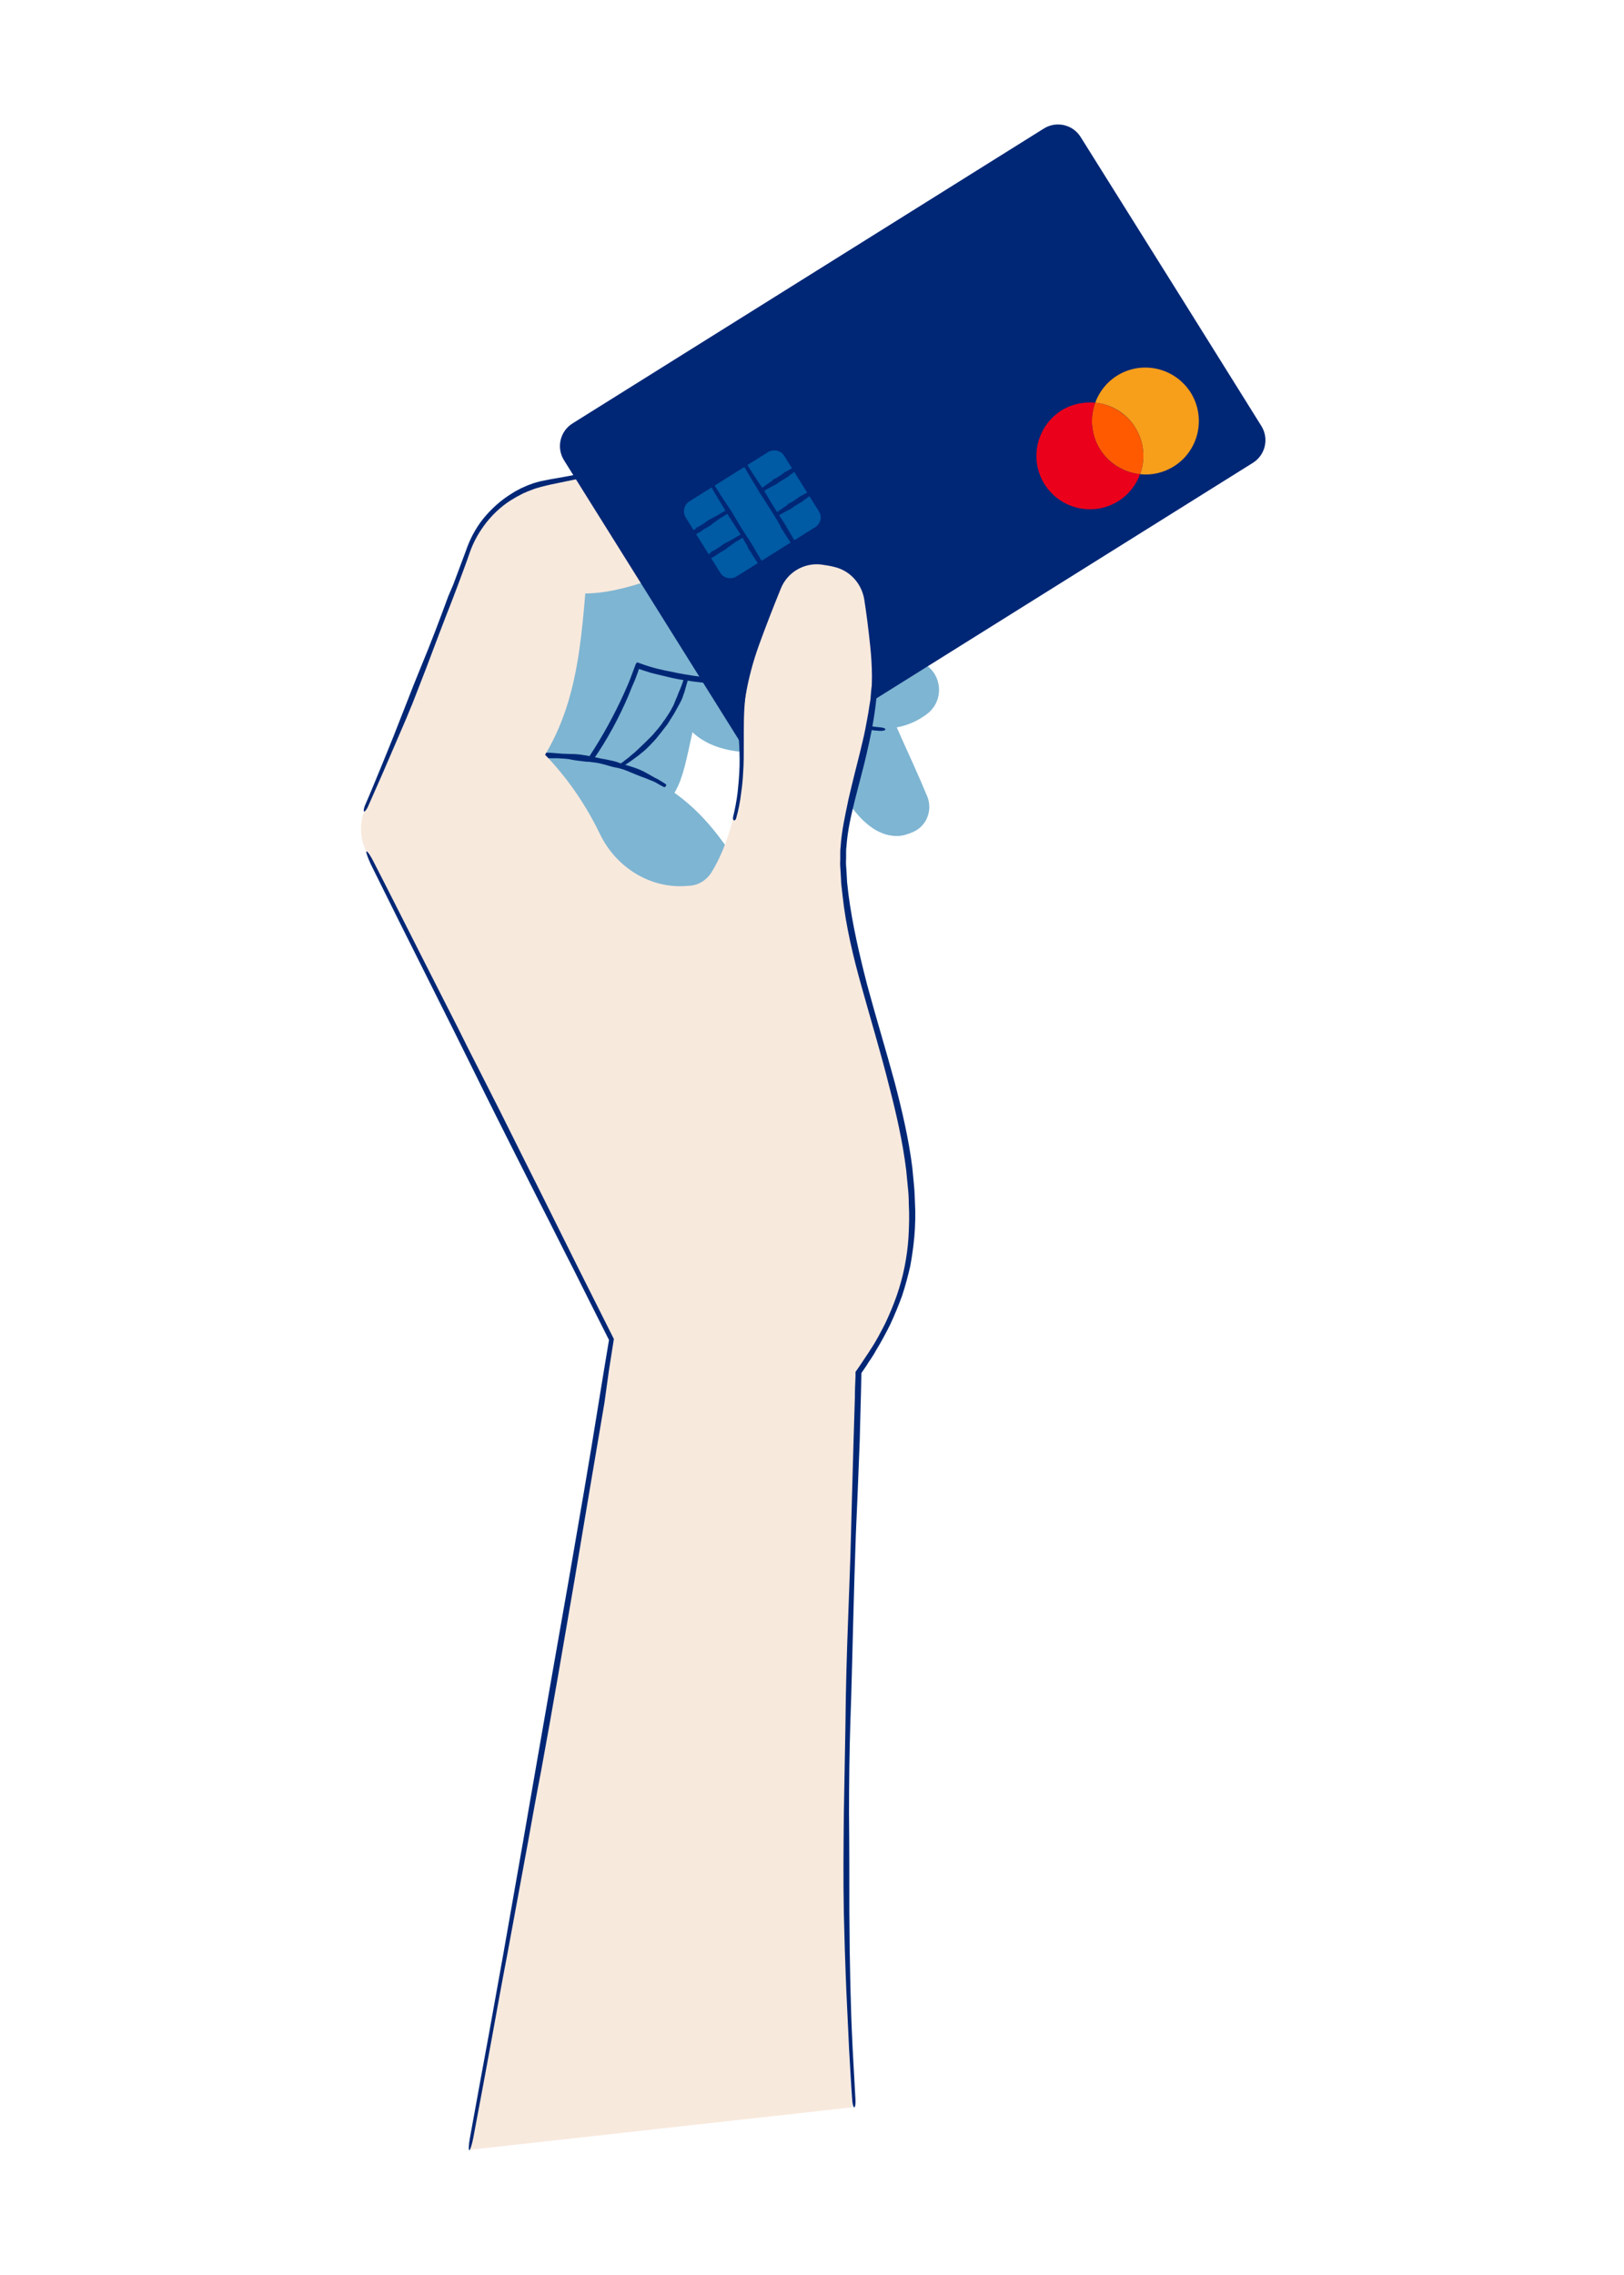 <?xml version="1.0" encoding="utf-8"?>
<!-- Generator: Adobe Illustrator 28.1.0, SVG Export Plug-In . SVG Version: 6.00 Build 0)  -->
<svg version="1.1" id="Layer_1" xmlns="http://www.w3.org/2000/svg" xmlns:xlink="http://www.w3.org/1999/xlink" x="0px" y="0px"
	 viewBox="0 0 500 700" style="enable-background:new 0 0 500 700;" xml:space="preserve">
<style type="text/css">
	.st0{fill:#7EB5D2;}
	.st1{fill:none;}
	.st2{fill:#002776;}
	.st3{fill:#F8E9DD;}
	.st4{fill:#005AA4;}
	.st5{fill:#F79E1B;}
	.st6{fill:#FF5A00;}
	.st7{fill:#EB001B;}
</style>
<g>
	<path class="st0" d="M166.9,244l37.9-54l64.9,18c3.8,11.2,10.6,24.5,15.8,37.1c1.7,4.2-0.2,9.1-4.4,10.9c-1.6,0.7-3,1.1-4.1,1.2
		c-11.8,0.9-20.2-15.9-24.7-29c-4.5,1.6-9.3,2.7-14,3.1c-8.6,0.7-18.5,0.2-25.1-6c-3.8,17.1-3.8,21.4-19.5,30"/>
	<g>
		<g>
			<g>
				<g>
					<line class="st1" x1="186.3" y1="237.2" x2="187.2" y2="238.9"/>
					<line class="st1" x1="212.9" y1="204.6" x2="211" y2="204.4"/>
					<path class="st2" d="M206.1,221.9c0.5-0.9,1.1-1.7,1.6-2.6c0.5-0.9,1-1.8,1.5-2.7c0.3-0.5,0.5-1,0.7-1.4
						c0.2-0.5,0.4-0.9,0.5-1.4c0.2-0.5,0.4-1,0.5-1.5l0.4-1.4l0.3-1l0.2-1c0.1-0.7,0.3-1.3,0.4-1.9l0.2-2c0-0.2-0.2-0.4-0.4-0.5
						c-0.3,0-0.5,0.1-0.6,0.3l-0.3,1.9c-0.1,0.6-0.3,1.2-0.5,1.9l-0.3,1l-0.3,0.9l-0.5,1.3c-0.2,0.5-0.4,0.9-0.6,1.4
						c-0.2,0.4-0.3,0.9-0.5,1.3c-0.2,0.4-0.4,0.9-0.6,1.4c-0.3,0.9-0.8,1.8-1.3,2.7c-0.5,0.9-1.1,1.7-1.6,2.5
						c-0.2,0.3-0.4,0.6-0.6,0.8c-1,1.6-2.3,3-3.5,4.4c-1.4,1.4-2.9,2.9-4.3,4.2c-0.6,0.5-1.1,1.1-1.7,1.5l-1.4,1.2
						c-0.5,0.4-1,0.7-1.4,1.1c-0.7,0.5-1.4,1-2.2,1.4c-0.9,0.6-1.9,1.1-2.8,1.7c-0.2,0.1-0.2,0.4-0.1,0.6s0.4,0.3,0.6,0.2
						c1-0.5,2-1,3-1.6c0.8-0.5,1.5-0.9,2.2-1.4l1.5-1l1.5-1.1c0.6-0.4,1.2-0.9,1.8-1.4c1.7-1.3,3.1-2.9,4.5-4.4
						c1.2-1.5,2.4-3,3.6-4.6C205.7,222.5,205.9,222.2,206.1,221.9z"/>
				</g>
			</g>
		</g>
		<g>
			<path class="st0" d="M149.2,262.4c23.6-11.2,38.3-33.3,47.1-57.5c10.7,4,30.9,6.6,44.5,4.1c18.2,16.1,33.7,18.9,44.6,10.7
				c5.4-4.1,4.8-12.3-1.1-15.6c-11-6.2-19.8-12.9-28.6-22.6c-1.9-2.1-4.6-3.5-7.5-3.8c-25.9-2.4-46.1-6.7-58.8-9.2
				c-6-1.2-12.2,1-16.2,5.6c-21.1,25-39.2,54.1-59.4,75.8c-1.1,1.1,0,3,1.5,2.6L149.2,262.4z"/>
		</g>
		<g>
			<g>
				<g>
					<line class="st1" x1="148.8" y1="261.6" x2="149.6" y2="263.3"/>
					<line class="st1" x1="272.6" y1="225.5" x2="272.6" y2="223.6"/>
					<path class="st2" d="M210.7,209.3c7.1,1.1,14.5,1.6,21.8,1.5c1-0.1,2-0.1,2.9-0.1c0.9-0.1,1.9-0.2,2.8-0.3
						c0.5,0,0.9-0.1,1.3-0.2c0.4-0.1,0.7-0.1,1.1-0.2c0,0,0,0,0,0l0.5,0.4c0.3,0.3,0.6,0.6,1,0.9c1.4,1.2,2.9,2.4,4.4,3.5
						c1.4,1,2.8,2,4.3,2.9c2.1,1.3,4.3,2.6,6.6,3.6c4.3,2,8.9,3.4,13.7,3.6c0.9,0,1.5-0.2,1.5-0.5c0-0.3-0.7-0.5-1.5-0.6
						c-4.6-0.3-9.1-1.8-13.3-3.8c-2.2-1-4.3-2.3-6.3-3.6c-1.4-0.9-2.8-1.9-4.1-3c-1.5-1.1-2.9-2.3-4.2-3.6c-0.3-0.3-0.6-0.6-0.9-0.8
						l-0.5-0.4l-0.5-0.4l-0.1-0.1l-0.1-0.1l-0.1,0l-0.3,0c-0.9,0.1-1.9,0.3-2.8,0.4c-0.9,0.1-1.8,0.2-2.7,0.3
						c-0.9,0.1-1.9,0.1-2.9,0.2c-7.1,0.5-14.5-0.2-21.4-1.4c-1.2-0.2-2.4-0.4-3.6-0.7c-3.4-0.6-6.7-1.4-10-2.6l-1.1-0.4L196,204
						c-0.1,0-0.1,0-0.1,0.1l-0.1,0.1l-0.2,0.5l-0.6,1.6c-0.3,0.8-0.6,1.6-0.9,2.4c-0.6,1.6-1.3,3.1-2,4.7c-3,6.6-6.6,13.2-10.7,19.4
						c-0.7,1.2-1.5,2.3-2.3,3.4c-0.8,1.1-1.6,2.2-2.5,3.3c-2.6,3.5-5.6,6.6-8.8,9.6c-1.2,1-2.3,2.1-3.5,3.1c-1.2,1-2.4,2-3.7,2.9
						c-1.6,1.1-3.2,2.3-5,3.3c-0.9,0.5-1.7,1.1-2.6,1.5c-0.9,0.5-1.8,0.9-2.7,1.4c-0.7,0.4-1.2,0.9-1.1,1.1s0.8,0.1,1.5-0.2
						c0.9-0.5,1.8-0.9,2.7-1.4c0.9-0.5,1.8-1,2.6-1.5c1.8-1,3.4-2.2,5.1-3.3c1.3-0.9,2.5-1.9,3.8-2.9c1.3-1,2.4-2.1,3.6-3.1
						c3.2-3,6.4-6.2,9.2-9.6c0.9-1,1.8-2.2,2.6-3.3c0.8-1.1,1.7-2.2,2.4-3.4c4.3-6.2,7.9-12.9,10.8-19.7c0.6-1.6,1.3-3.2,2-4.8
						c0.3-0.8,0.6-1.6,0.9-2.4l0.3-0.9c0-0.1,0.1-0.1,0.2,0l1.2,0.4l1.3,0.4c0.8,0.3,1.7,0.5,2.5,0.7c0.8,0.2,1.7,0.4,2.5,0.6
						c0.8,0.2,1.7,0.4,2.5,0.6C208.2,208.9,209.5,209.1,210.7,209.3z"/>
				</g>
			</g>
		</g>
	</g>
	<g>
		<g>
			<path class="st0" d="M232.1,272.4c-9-9.7-18.4-39.8-65.2-39.8c-7.6,0-15.2,1-22.4,2.7C144.6,235.3,161.5,307.3,232.1,272.4z"/>
		</g>
		<g>
			<g>
				<g>
					<path class="st2" d="M144.9,235.7c0.8-0.2,1.7-0.3,2.5-0.4l1.3-0.2c0.3,0,0.6-0.1,0.9-0.1l1-0.1c0.6-0.1,1.2-0.2,1.9-0.4
						c1.2-0.4,2.5-0.5,3.8-0.6c1.2-0.1,2.5-0.2,3.8-0.4c1.4-0.1,2.8-0.2,4.1-0.2c1.1,0,2.3,0,3.5,0l2.8,0c0.8,0,1.6,0,2.4,0.1
						c0.8,0,1.6,0.1,2.4,0.2l0.4,0.1c1.1,0.2,2.3,0.4,3.4,0.5c0.8,0.1,1.5,0.2,2.3,0.2c0.5,0.1,1,0.1,1.5,0.2
						c1.1,0.1,2.3,0.4,3.4,0.7c1.3,0.4,2.7,0.8,4,1c1.2,0.3,2.4,0.7,3.5,1.2c1.2,0.5,2.4,1,3.7,1.5l1.4,0.5c0.7,0.3,1.4,0.6,2.2,0.9
						c0.5,0.2,1,0.5,1.5,0.8c0.6,0.3,1.2,0.7,1.9,1c0.1,0.1,0.3-0.1,0.5-0.3c0.1-0.2,0.2-0.5,0-0.6c-0.6-0.4-1.2-0.8-1.9-1.2
						c-0.5-0.3-1-0.6-1.5-0.8c-0.7-0.4-1.4-0.8-2.1-1.2c-0.4-0.2-0.9-0.5-1.3-0.7c-1.2-0.6-2.5-1.1-3.8-1.5
						c-1.2-0.4-2.4-0.7-3.6-1.1c-1.3-0.6-2.8-0.8-4.1-1.1c-1.1-0.2-2.3-0.4-3.5-0.7l-1.5-0.3c-0.8-0.2-1.5-0.3-2.3-0.4
						c-0.2,0-0.4-0.1-0.5-0.1c-1-0.1-2-0.2-3-0.2l-0.4,0c-0.8,0-1.7-0.1-2.5-0.1c-0.8-0.1-1.6-0.1-2.5-0.2c-0.9-0.1-1.9-0.1-2.8-0.1
						c-1.2,0-2.4,0-3.6,0.1c-1.4,0.1-2.8,0.2-4.2,0.3c-1.3,0-2.6,0.1-3.8,0.3c-1.3,0.2-2.6,0.4-3.9,0.5c-0.7,0.1-1.3,0.1-1.9,0.3
						c-0.3,0.1-0.7,0.2-1,0.3l-0.9,0.2l-1.3,0.3l-2.4,0.7c-0.1,0-0.2,0.3-0.1,0.6S144.8,235.8,144.9,235.7z"/>
				</g>
			</g>
		</g>
	</g>
	<path class="st3" d="M157.5,245.6c18.1-18.7,20.7-38.9,22.7-63c11.5,0,27.7-6.3,39.6-13.4c22.6,8.7,38.1,5.9,45.4-5.5
		c3.6-5.7,0.3-13.3-6.4-14.3c-12.4-1.9-23.1-5.1-34.8-11.1c-2.6-1.3-5.5-1.7-8.3-0.9c-20.1,5.5-35.2,8.7-47,10.9
		c-11.2,2.1-20.5,9.9-24.4,20.6c-10.7,29-21.8,57.1-32.1,80.7L157.5,245.6z"/>
	<g>
		<path class="st2" d="M382,120.9l6.3,10.1c2.5,3.9,1.3,9.1-2.7,11.5l-144.9,90.6c-3.9,2.5-9.1,1.3-11.5-2.7l-55.5-88.7
			c-2.5-3.9-1.3-9.1,2.7-11.5l144.9-90.6c3.9-2.5,9.1-1.3,11.5,2.7l30.7,49L382,120.9z"/>
		<path class="st4" d="M251,162.2l-24.3,15.2c-1.7,1-3.9,0.5-4.9-1.1l-10.7-17.1c-1-1.7-0.5-3.9,1.1-4.9l24.3-15.2
			c1.7-1,3.9-0.5,4.9,1.1l10.7,17.1C253.2,158.9,252.7,161.1,251,162.2z"/>
		<g>
			<g>
				<g>
					<g>
						<line class="st1" x1="215.6" y1="142" x2="214" y2="143"/>
						<line class="st1" x1="237.2" y1="180.1" x2="238.8" y2="179.1"/>
						<path class="st2" d="M230.4,168.8c0.5,0.7,0.9,1.3,1.3,2l1.9,2.9c1.2,1.8,2.4,3.7,3.6,5.5c0.2,0.3,0.6,0.5,0.8,0.3
							s0.3-0.5,0.1-0.9c-1.1-1.9-2.3-3.8-3.4-5.7l-1.8-3c-0.4-0.7-0.8-1.4-1.2-2.1l-0.3-0.5c-1.9-2.8-3.7-5.7-5.4-8.6l-0.9-1.5
							l-0.6-0.9c-1.1-1.7-2.3-3.4-3.4-5.2c-0.8-1.2-1.6-2.5-2.4-3.8c-1-1.6-2-3.2-3-4.8c-0.2-0.3-0.6-0.5-0.8-0.3
							c-0.2,0.1-0.3,0.5-0.1,0.8c1,1.6,2,3.3,2.9,4.8c0.8,1.3,1.6,2.5,2.3,3.8c1.1,1.8,2.1,3.5,3.2,5.3l0.5,0.9l1,1.5
							c1.8,2.8,3.7,5.7,5.4,8.7L230.4,168.8z"/>
					</g>
				</g>
			</g>
			<g>
				<g>
					<g>
						<line class="st1" x1="225.7" y1="135.7" x2="224.1" y2="136.7"/>
						<line class="st1" x1="247.3" y1="173.8" x2="248.9" y2="172.8"/>
						<path class="st2" d="M240.5,162.5c0.5,0.7,0.9,1.3,1.3,2l1.9,2.9c1.2,1.8,2.4,3.7,3.6,5.5c0.2,0.3,0.6,0.5,0.8,0.3
							c0.2-0.1,0.3-0.5,0.1-0.9c-1.1-1.9-2.3-3.8-3.4-5.7l-1.8-3c-0.4-0.7-0.8-1.4-1.2-2.1l-0.3-0.5c-1.9-2.8-3.7-5.7-5.4-8.6
							l-0.9-1.5l-0.6-0.9c-1.1-1.7-2.3-3.4-3.4-5.2c-0.8-1.2-1.6-2.5-2.4-3.8c-1-1.6-2-3.2-3-4.8c-0.2-0.3-0.6-0.5-0.8-0.3
							c-0.2,0.1-0.3,0.5-0.1,0.8c1,1.6,2,3.3,2.9,4.8c0.8,1.3,1.6,2.5,2.3,3.8c1.1,1.8,2.1,3.5,3.2,5.3l0.5,0.9l1,1.5
							c1.8,2.8,3.7,5.7,5.4,8.7L240.5,162.5z"/>
					</g>
				</g>
			</g>
			<g>
				<g>
					<g>
						<line class="st1" x1="248.2" y1="143.4" x2="247.2" y2="141.8"/>
						<line class="st1" x1="233.7" y1="150.2" x2="234.7" y2="151.8"/>
						<path class="st2" d="M237.9,147.8c-0.2,0.2-0.5,0.4-0.7,0.5l-1,0.7c-0.7,0.5-1.3,0.9-2,1.4c-0.1,0.1-0.1,0.3,0.1,0.6
							s0.4,0.4,0.5,0.3c0.7-0.4,1.4-0.8,2.1-1.2l1.1-0.6c0.3-0.1,0.5-0.3,0.8-0.4l0.2-0.1c1-0.8,2.1-1.4,3.1-2l0.5-0.3l0.3-0.3
							c0.6-0.4,1.2-0.9,1.8-1.3c0.4-0.3,0.9-0.6,1.4-0.9c0.6-0.4,1.2-0.7,1.7-1.1c0.1-0.1,0.1-0.3-0.1-0.6s-0.4-0.4-0.5-0.3
							c-0.6,0.3-1.2,0.7-1.8,1c-0.5,0.3-0.9,0.6-1.4,0.8c-0.7,0.4-1.3,0.7-2,1.1l-0.4,0.2l-0.5,0.4c-1,0.7-2,1.4-3.2,1.9
							L237.9,147.8z"/>
					</g>
				</g>
			</g>
			<g>
				<g>
					<g>
						<line class="st1" x1="224.6" y1="158.1" x2="223.6" y2="156.5"/>
						<line class="st1" x1="210.1" y1="165" x2="211.1" y2="166.6"/>
						<path class="st2" d="M214.3,162.6c-0.2,0.2-0.5,0.4-0.7,0.5l-1,0.7c-0.7,0.5-1.3,0.9-2,1.4c-0.1,0.1-0.1,0.3,0.1,0.6
							c0.1,0.2,0.4,0.4,0.5,0.3c0.7-0.4,1.4-0.8,2.1-1.2l1.1-0.6c0.3-0.1,0.5-0.3,0.8-0.4l0.2-0.1c1-0.8,2.1-1.4,3.1-2l0.5-0.3
							l0.3-0.3c0.6-0.4,1.2-0.9,1.8-1.3c0.4-0.3,0.9-0.6,1.4-0.9c0.6-0.4,1.2-0.7,1.7-1.1c0.1-0.1,0.1-0.3-0.1-0.6s-0.4-0.4-0.5-0.3
							c-0.6,0.3-1.2,0.7-1.8,1c-0.5,0.3-0.9,0.6-1.4,0.8c-0.7,0.4-1.3,0.7-2,1.1l-0.4,0.2l-0.5,0.4c-1,0.7-2,1.4-3.2,1.9
							L214.3,162.6z"/>
					</g>
				</g>
			</g>
			<g>
				<g>
					<g>
						<line class="st1" x1="252.9" y1="150.8" x2="251.9" y2="149.2"/>
						<line class="st1" x1="238.4" y1="157.7" x2="239.4" y2="159.3"/>
						<path class="st2" d="M242.5,155.3c-0.2,0.2-0.5,0.4-0.7,0.5l-1,0.7c-0.7,0.5-1.3,0.9-2,1.4c-0.1,0.1-0.1,0.3,0.1,0.6
							c0.1,0.2,0.4,0.4,0.5,0.3c0.7-0.4,1.4-0.8,2.1-1.2l1.1-0.6c0.3-0.1,0.5-0.3,0.8-0.4l0.2-0.1c1-0.8,2.1-1.4,3.1-2l0.5-0.3
							l0.3-0.3c0.6-0.4,1.2-0.9,1.8-1.3c0.4-0.3,0.9-0.6,1.4-0.9c0.6-0.4,1.2-0.7,1.7-1.1c0.1-0.1,0.1-0.3-0.1-0.6s-0.4-0.4-0.5-0.3
							c-0.6,0.3-1.2,0.7-1.8,1c-0.5,0.3-0.9,0.6-1.4,0.8c-0.7,0.4-1.3,0.7-2,1.1l-0.4,0.2l-0.5,0.4c-1,0.7-2,1.4-3.2,1.9
							L242.5,155.3z"/>
					</g>
				</g>
			</g>
			<g>
				<g>
					<g>
						<line class="st1" x1="229.3" y1="165.6" x2="228.3" y2="164"/>
						<line class="st1" x1="214.8" y1="172.4" x2="215.8" y2="174"/>
						<path class="st2" d="M218.9,170c-0.2,0.2-0.5,0.4-0.7,0.5l-1,0.7c-0.7,0.5-1.3,0.9-2,1.4c-0.1,0.1-0.1,0.3,0.1,0.6
							s0.4,0.4,0.5,0.3c0.7-0.4,1.4-0.8,2.1-1.2l1.1-0.6c0.3-0.1,0.5-0.3,0.8-0.4l0.2-0.1c1-0.8,2.1-1.4,3.1-2l0.5-0.3l0.3-0.3
							c0.6-0.4,1.2-0.9,1.8-1.3c0.4-0.3,0.9-0.6,1.4-0.9c0.6-0.4,1.2-0.7,1.7-1.1c0.1-0.1,0.1-0.3-0.1-0.6c-0.1-0.2-0.4-0.4-0.5-0.3
							c-0.6,0.3-1.2,0.7-1.8,1c-0.5,0.3-0.9,0.6-1.4,0.8c-0.7,0.4-1.3,0.7-2,1.1l-0.4,0.2l-0.5,0.4c-1,0.7-2,1.4-3.2,1.9L218.9,170z
							"/>
					</g>
				</g>
			</g>
		</g>
	</g>
	<path class="st3" d="M144.4,661.5c0.3-0.9,28.2-152.1,43.8-249.4l-75.4-150.1c-3.5-6.9-1.3-15.3,5-19.7l33.9-23.3
		c6.2,4,22.1,15,33,37.6c4.9,10.2,15.4,16.9,26.7,16c0.5,0,0.9-0.1,1.4-0.1c2.5-0.3,4.8-1.8,6.2-4c5-8,9.2-21.4,9.2-38.2l0-0.4
		c0-10.6,1.8-21.2,5.4-31.2c2.2-6.1,4.6-12.2,6.8-17.6c2-5,7.1-8,12.4-7.4c1.4,0.2,2.8,0.4,4.3,0.8c4.7,1.2,8.2,5.1,9,10
		c0.7,4.5,1.3,9.3,1.8,14.1c1.4,12.7,0.2,25.6-3.9,37.7c-2.8,8.2-4.9,18-4.9,29.3c0,33.9,21.3,71.9,21.3,108
		c0,17.9-4.9,32.2-16.6,48.7c-1.4,49.6-3.8,99.4-3.8,149c0,25.7,0.6,51.4,2.4,77.1"/>
	<g>
		<g>
			<g>
				<path class="st2" d="M267.2,188.9c0.3,1.6,0.7,3.1,0.8,4.7l0.5,4.7c0.1,1.6,0.1,3.2,0.2,4.7l0,1.2l0,1.2l-0.1,2.4
					c0,1.6-0.2,3.3-0.4,4.9c-0.1,0.8-0.1,1.6-0.2,2.5l-0.4,2.4c-0.3,2.3-0.8,4.5-1.2,6.8c-0.5,2.5-1.1,4.9-1.7,7.4
					c-1.1,4.4-2.3,9-3.5,14.3c-1,4.8-2.1,9.6-2.4,14.6c-0.1,0.6-0.1,1.2-0.1,1.9l0,1.9c-0.1,1.2,0,2.5,0.1,3.7
					c0.1,1.2,0.1,2.4,0.2,3.7c0.1,1.2,0.3,2.4,0.4,3.6c1,9.4,3.3,19,5.9,28.2c2.8,10.1,5.9,20.3,8.4,30.3c2.2,8.4,4.2,17.2,5.3,26
					c0.2,1.7,0.3,3.5,0.5,5.2c0.2,1.7,0.3,3.5,0.3,5.2c0.2,3.5,0.1,6.9-0.1,10.4c-0.2,3-0.6,6-1.2,9c-0.6,3-1.4,5.9-2.4,8.8
					c-1,2.9-2.2,5.7-3.5,8.5c-1.4,2.7-2.8,5.5-4.5,8c-0.5,0.8-1,1.6-1.5,2.3c-0.6,0.9-1.2,1.8-1.8,2.7l-0.9,1.3l-0.2,0.3
					c-0.1,0.2-0.4,0.4-0.3,0.7l0,1c-0.1,2.2-0.2,4.4-0.2,6.6c-0.1,4.4-0.3,8.8-0.4,13.2l-0.5,17.6c-0.1,3.8-0.2,7.6-0.3,11.5
					c-0.2,8.7-0.6,17.6-0.9,26.3c-0.4,10.4-0.7,21.2-0.8,31.8c-0.2,9.3-0.3,18.8-0.5,27.9c-0.1,9.9-0.2,20.1,0,30.2l0.3,11.2
					c0.2,5.9,0.4,11.9,0.7,17.8l0.6,12.8c0.3,5.3,0.6,10.8,1,16.2c0.1,1.1,0.4,2,0.6,1.9c0.3,0,0.4-0.9,0.4-2
					c-0.3-5.4-0.6-10.9-0.9-16.3c-0.2-4.3-0.4-8.5-0.5-12.8c-0.2-5.9-0.3-11.9-0.4-17.8c0-3.7-0.1-7.5-0.1-11.2
					c0-10.1,0-20.3-0.1-30.2c0-9.2,0.1-18.6,0.4-27.9c0.4-10.6,0.6-21.4,0.9-31.8c0.2-8.6,0.5-17.5,0.8-26.3l0.5-11.5
					c0.2-5.8,0.5-11.7,0.7-17.5c0-1.4,0.1-2.7,0.1-4.1c0.1-3.8,0.2-7.5,0.3-11.3c0-1.7,0.1-3.5,0.1-5.2c0.5-0.7,1-1.5,1.5-2.2
					c0.5-0.8,1-1.6,1.5-2.3c0.5-0.8,1-1.5,1.4-2.3c1.6-2.6,3.1-5.4,4.5-8.2c1.3-2.8,2.5-5.7,3.6-8.7c1-3,1.8-6,2.5-9
					c0.6-3.1,1-6.1,1.3-9.2c0.3-3.5,0.4-7.1,0.2-10.6c-0.1-1.8-0.1-3.5-0.3-5.3c-0.2-1.8-0.3-3.5-0.5-5.3
					c-1.1-8.9-3.2-17.8-5.4-26.2c-2.7-10-5.8-20.1-8.5-30.1c-2.4-9.3-4.6-18.8-5.8-28.1c-0.1-1.2-0.3-2.4-0.4-3.6
					c-0.1-1.2-0.1-2.4-0.2-3.6c-0.1-1.2-0.2-2.4-0.1-3.6l0-1.8c0-0.6,0-1.2,0.1-1.8c0.3-4.8,1.4-9.6,2.6-14.4
					c1.3-5.2,2.6-9.8,3.6-14.2c0.6-2.5,1.1-5,1.6-7.4c0.4-2.3,0.8-4.6,1.1-6.9l0.3-2.5c0.1-0.8,0.1-1.7,0.2-2.5
					c0.1-1.7,0.3-3.4,0.3-5c0.1-3.2,0-6.4-0.3-9.6l-0.6-4.7c-0.2-1.6-0.6-3.1-0.9-4.7c-0.2-1.1-0.6-1.9-0.9-1.9
					C267.1,186.8,267,187.8,267.2,188.9z"/>
			</g>
		</g>
	</g>
	<g>
		<g>
			<g>
				<line class="st1" x1="224.9" y1="252.3" x2="226.7" y2="252.8"/>
				<line class="st1" x1="234.9" y1="193.8" x2="233.2" y2="193"/>
				<path class="st2" d="M229.9,210.9c0.2-1.1,0.3-2.2,0.5-3.3l0.4-2.3l0.5-2.3c0.8-2.9,1.6-5.8,2.8-8.5c0.2-0.5,0.1-1-0.1-1.1
					c-0.2-0.1-0.6,0.2-0.8,0.7c-1.3,2.8-2.3,5.7-3.1,8.6l-0.6,2.3l-0.5,2.3c-0.3,1.1-0.4,2.2-0.6,3.3c-0.1,0.3-0.1,0.5-0.1,0.8
					c-0.5,4.7-0.8,9.4-0.8,14l0,2.4l0.1,1.5c0.1,2.8,0.2,5.6,0,8.5c-0.1,2-0.3,4-0.5,6c-0.3,2.5-0.8,5.1-1.4,7.6c-0.1,0.5,0,1,0.3,1
					c0.3,0.1,0.6-0.3,0.7-0.8c0.7-2.5,1.2-5.1,1.5-7.7c0.3-2,0.5-4.1,0.6-6.1c0.2-2.9,0.2-5.7,0.2-8.5l0-1.5l0-2.4
					c0-4.6,0.1-9.3,0.9-13.9C229.8,211.4,229.8,211.1,229.9,210.9z"/>
			</g>
		</g>
	</g>
	<g>
		<g>
			<g>
				<line class="st1" x1="144.4" y1="661.5" x2="145.3" y2="661.9"/>
				<line class="st1" x1="113.7" y1="261.7" x2="112" y2="262.5"/>
				<path class="st2" d="M187.5,421.5c0.5-3.1,1-6.3,1.5-9.5c-3.6-7.2-7.3-14.5-11-21.9c-3.6-7.3-7.3-14.6-10.9-21.9
					c-4.7-9.4-9-17.9-13-26c-2.3-4.5-4.5-8.9-6.8-13.4c-2.1-4.1-4.2-8.2-6.2-12.3l-9-17.7c-5.7-11.2-11.3-22.4-17-33.5
					c-1-2-2-3.5-2.3-3.3c-0.2,0.1,0.4,1.8,1.3,3.8c5.6,11.3,11.2,22.6,16.9,33.9l8.8,17.6c2,4.1,4.1,8.2,6.1,12.3
					c2.2,4.5,4.4,8.9,6.7,13.5c4,8,8.3,16.5,13.1,26c3.7,7.2,7.3,14.5,11,21.7c3.6,7.2,7.2,14.4,10.8,21.5c-0.5,3.1-1,6-1.5,9
					l-1.6,9.8c-2.9,18.2-6.1,36.6-9.2,54.5c-3.4,19.3-6.9,39.2-10.3,58.8c-1.3,7.3-2.5,14.6-3.8,21.9c-2,11.6-4.1,23.1-6.1,34.7
					l-4.5,25c-1.9,10.4-3.9,21.1-5.8,31.7c-0.4,2.2-0.5,3.8-0.2,3.9c0.2,0.1,0.8-1.6,1.2-3.7c2-10.6,4-21.3,5.9-31.7
					c1.5-8.3,3-16.6,4.6-24.9l6.4-34.7c1.3-7.3,2.6-14.5,4-21.7c3.6-19.6,7-39.6,10.3-58.8c3-17.9,6.1-36.4,9.2-54.5L187.5,421.5z"
					/>
			</g>
		</g>
	</g>
	<g>
		<g>
			<g>
				<line class="st1" x1="215.9" y1="138.2" x2="215.4" y2="136.4"/>
				<line class="st1" x1="111.4" y1="249.1" x2="113.1" y2="249.9"/>
				<path class="st2" d="M138,183.5c-2.6,7.1-5.4,14.5-8.4,21.7c-1.6,3.9-3,7.4-4.3,10.8l-2.2,5.6c-0.7,1.7-1.3,3.4-2,5.1l-3,7.4
					c-1.9,4.6-3.8,9.3-5.8,13.9c-0.3,0.8-0.4,1.6-0.2,1.7c0.2,0.1,0.7-0.5,1.1-1.3c2-4.6,4.1-9.2,6.1-13.9l3.1-7.2l2.2-5.1
					c0.8-1.8,1.5-3.7,2.3-5.5c1.3-3.3,2.7-6.9,4.2-10.8c2.7-7.2,5.5-14.6,8.3-21.7l1.4-3.7c1.3-3.5,2.6-6.9,3.8-10.4
					c1.2-3.5,3-6.6,5.2-9.4c2.4-3,5.3-5.6,8.7-7.5c0.8-0.5,1.7-0.9,2.6-1.4c0.9-0.4,1.8-0.8,2.7-1.1c0.9-0.4,1.8-0.6,2.8-0.9
					c0.9-0.2,1.9-0.5,2.9-0.7c2.9-0.6,5.8-1.2,8.7-1.8c4.6-1,9.2-2.1,13.8-3.2l9.9-2.4c4.1-1,8.3-2.1,12.5-3.3
					c0.8-0.2,1.5-0.6,1.4-0.9c-0.1-0.3-0.8-0.3-1.6-0.1c-4.2,1.1-8.4,2.2-12.5,3.2c-3.3,0.8-6.5,1.6-9.9,2.4c-4.6,1-9.2,2-13.8,2.9
					c-2.9,0.6-5.8,1.1-8.7,1.6c-1,0.2-2,0.4-3,0.6c-1,0.3-2,0.5-2.9,0.9c-1,0.3-1.9,0.8-2.9,1.2c-0.9,0.5-1.8,0.9-2.7,1.5
					c-3.5,2.1-6.6,4.9-9.1,8c-2.3,2.9-4.1,6.3-5.3,9.9c-1.3,3.5-2.6,6.9-3.9,10.4L138,183.5z"/>
			</g>
		</g>
	</g>
	<g id="XMLID_00000044860075802210240100000012300016050577472179_">
		<g>
			<path class="st5" d="M343.9,115.6c7.7-4.8,17.8-2.5,22.7,5.2c4.8,7.7,2.5,17.9-5.2,22.7c-3.2,2-6.9,2.8-10.4,2.4
				c1.7-4.6,1.3-9.9-1.5-14.4c-2.8-4.5-7.4-7.1-12.3-7.6C338.4,120.6,340.7,117.6,343.9,115.6z"/>
			<path class="st6" d="M337.2,123.9c4.9,0.5,9.5,3.2,12.3,7.6c2.8,4.5,3.2,9.8,1.5,14.4c-4.9-0.5-9.5-3.2-12.3-7.6
				C335.9,133.8,335.5,128.5,337.2,123.9z"/>
			<path class="st7" d="M337.2,123.9c-1.7,4.6-1.3,9.9,1.5,14.4c2.8,4.5,7.4,7.1,12.3,7.6c-1.2,3.3-3.5,6.3-6.7,8.3
				c-7.7,4.8-17.8,2.5-22.7-5.2c-4.8-7.7-2.5-17.8,5.2-22.7C330,124.3,333.7,123.6,337.2,123.9z"/>
		</g>
		<g>
		</g>
	</g>
</g>
</svg>
